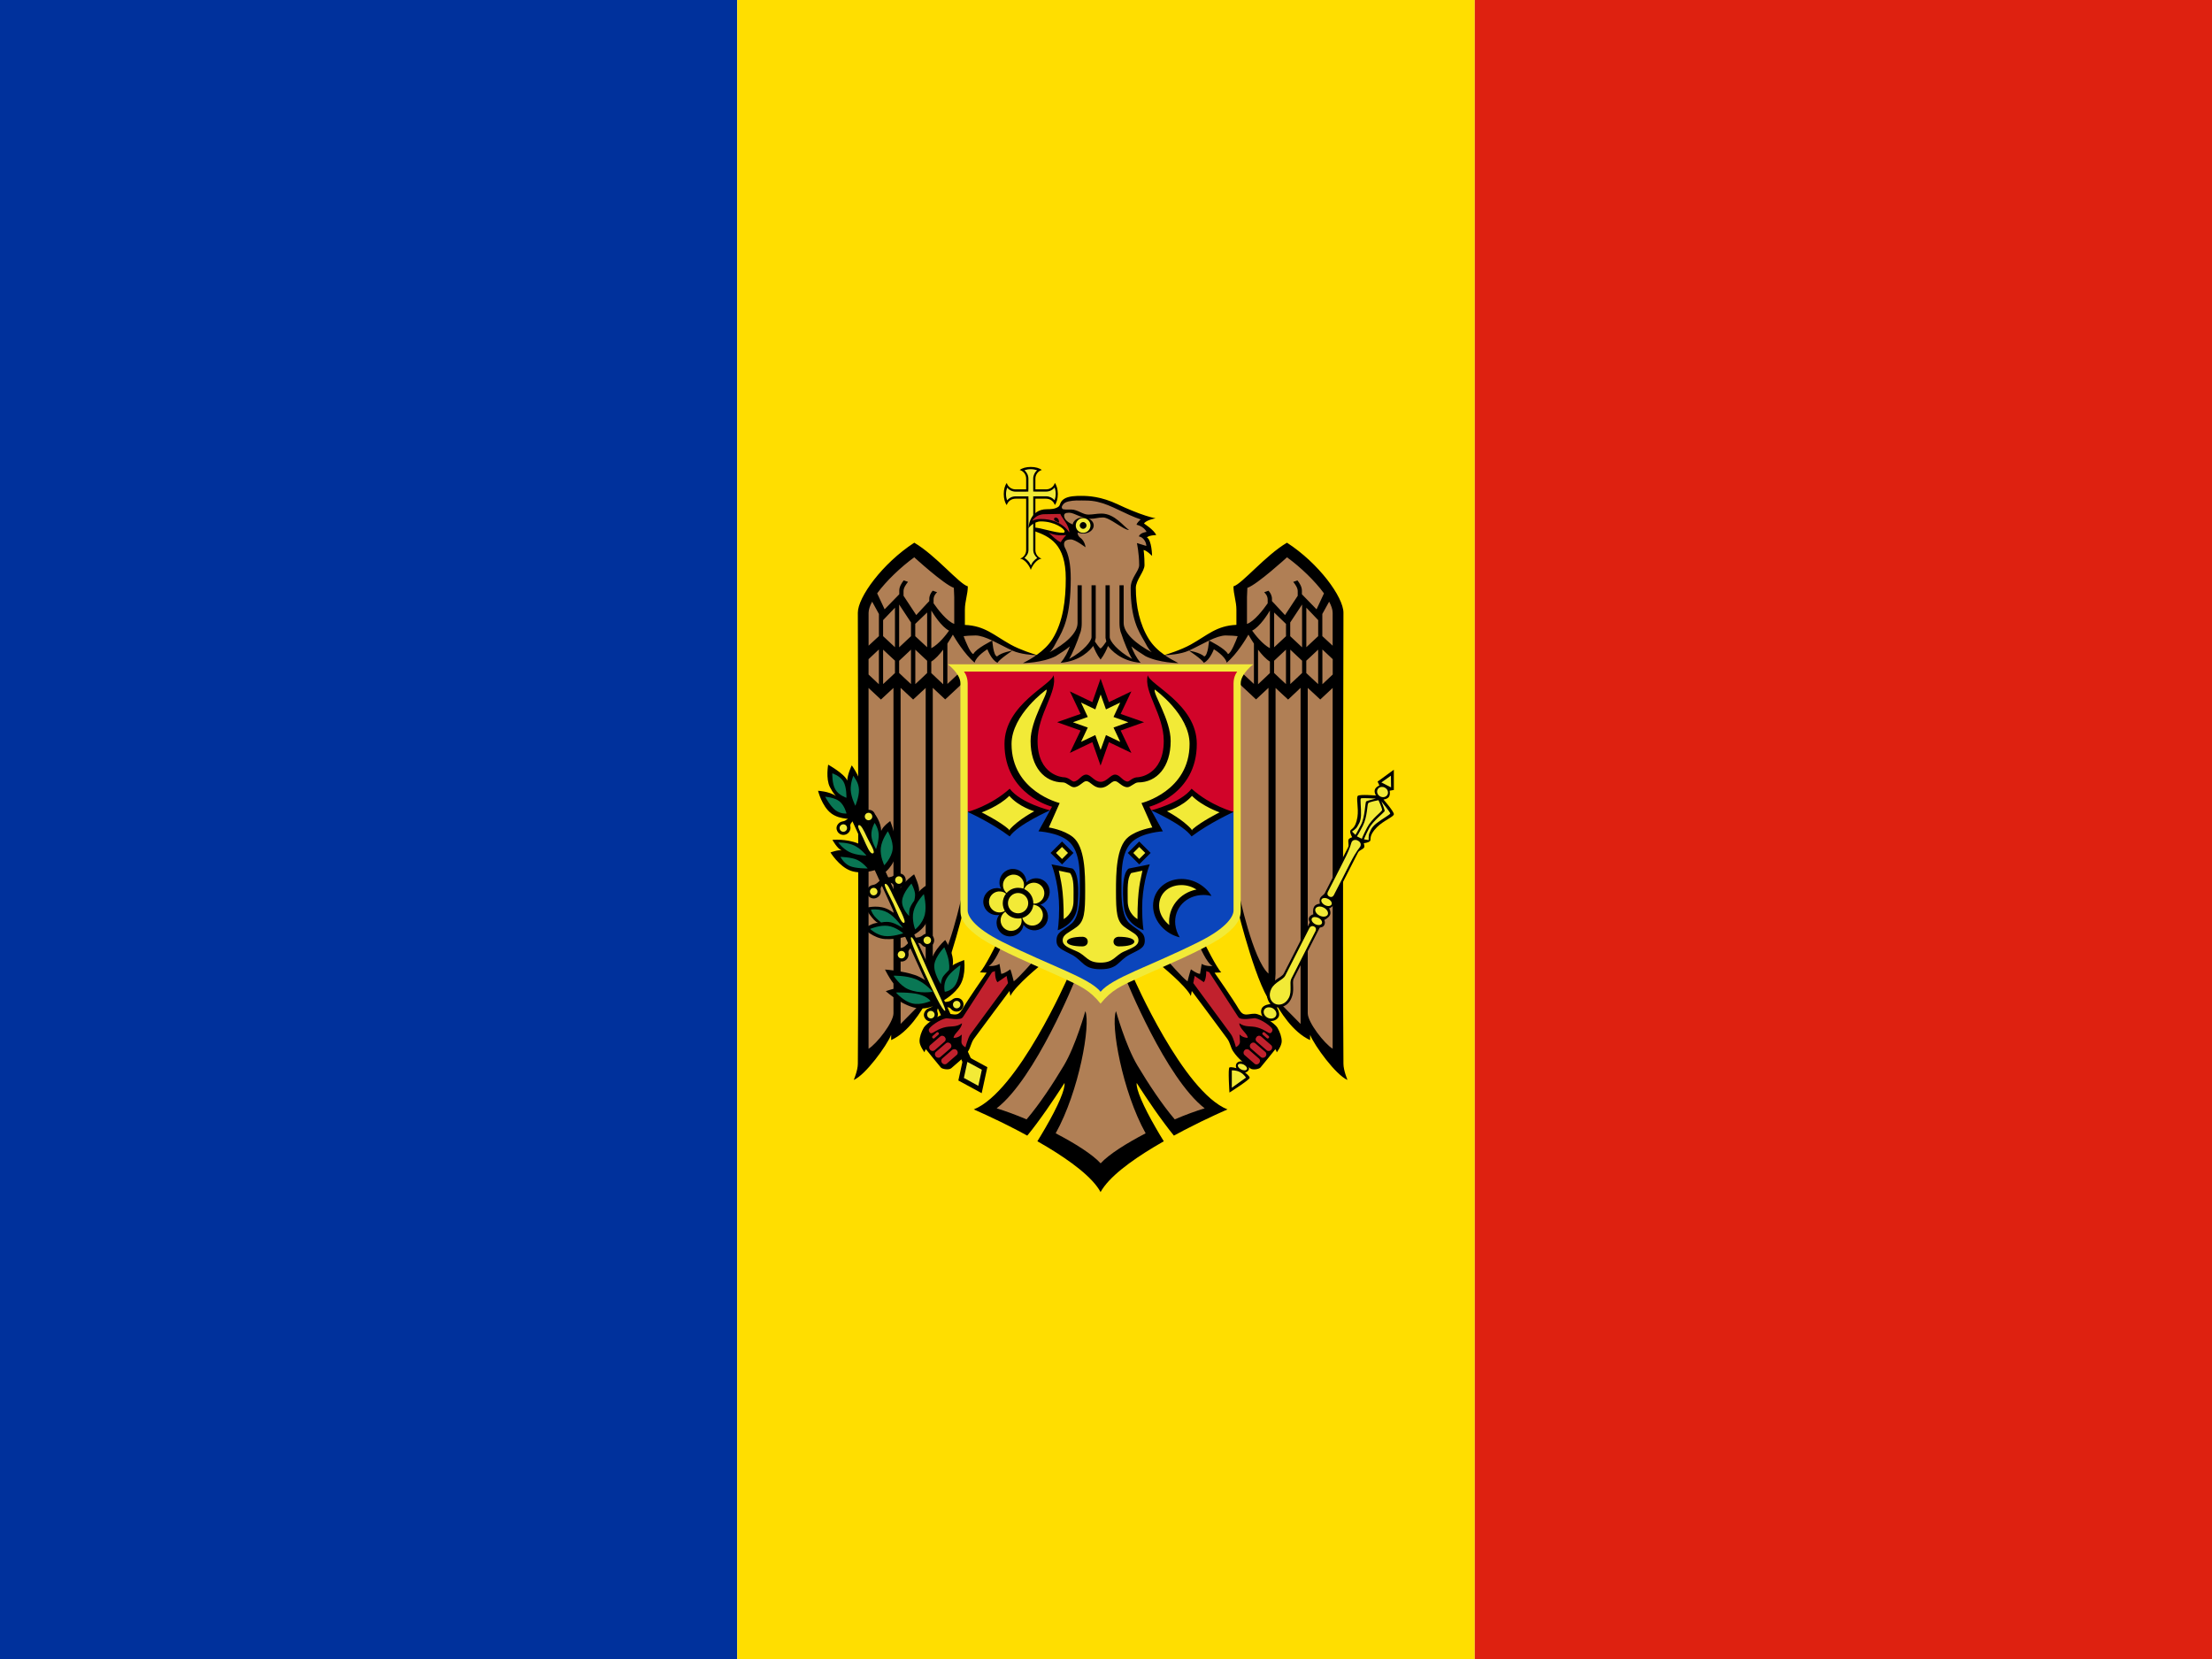 <svg xmlns="http://www.w3.org/2000/svg" xmlns:xlink="http://www.w3.org/1999/xlink" id="flag-icon-css-md" x="0px" y="0px" viewBox="0 0 640 480" style="enable-background:new 0 0 640 480;" xml:space="preserve"> <style type="text/css"> .st0{fill-rule:evenodd;clip-rule:evenodd;fill:#00319C;} .st1{fill-rule:evenodd;clip-rule:evenodd;fill:#FFDE00;} .st2{fill-rule:evenodd;clip-rule:evenodd;fill:#DE2110;} .st3{fill:#F2EA37;} .st4{fill:#B07F55;} .st5{fill:#C1212D;} .st6{fill:#097754;} .st7{fill:#0B45BB;} .st8{fill:#D10429;} </style> <g> <path class="st0" d="M0,0h213.3v480H0V0z"></path> <path class="st1" d="M213.3,0h213.4v480H213.3V0z"></path> <path class="st2" d="M426.7,0H640v480H426.7V0z"></path> </g> <g> <path d="M298.23,135.1c-1.34,0-2.51,0.34-3.2,0.88c1.08,0.3,1.87,1.31,1.87,2.52v3.09h-1.2h-1.88c-1.21,0-2.21-0.78-2.53-1.85 c-0.54,0.69-0.87,1.85-0.87,3.2c0,1.34,0.33,2.52,0.87,3.2c0.31-1.08,1.31-1.85,2.53-1.85h1.88h1.2v1.19v9.63v4.03 c0,1.17-0.74,2.14-1.75,2.48c1.48,0.22,2.74,2.18,3.09,3.26c0.35-1.08,1.62-3.04,3.1-3.26c-1.02-0.34-1.77-1.31-1.77-2.48v-6.95 v-6.71v-1.19h1.19h1.9c1.21,0,2.21,0.78,2.53,1.83c0.53-0.67,0.87-1.83,0.87-3.2c0-1.33-0.33-2.5-0.87-3.2 c-0.31,1.1-1.32,1.87-2.53,1.87h-1.9h-1.19v-3.09c0-1.21,0.78-2.2,1.86-2.52C300.74,135.44,299.58,135.1,298.23,135.1"></path> <path class="st3" d="M298.23,135.75c-0.71,0-1.31,0.13-1.83,0.3c0.69,0.61,1.15,1.47,1.15,2.46v3.09c0,0.04-0.01,0.09-0.02,0.13 v0.5h-0.48c-0.04,0-0.09,0.02-0.09,0.02h-0.32h-0.91h-1.88c-0.99,0-1.85-0.45-2.46-1.15c-0.18,0.54-0.32,1.12-0.32,1.83 c0,0.72,0.13,1.31,0.3,1.83c0.61-0.69,1.48-1.15,2.48-1.15h1.88h0.41h0.79h0.64c0,0.07-0.02,0.13-0.02,0.2v0.32 c0.01,0.04,0.02,0.09,0.02,0.13v1.19v9.63v4.03c0,0.97-0.5,1.73-1.15,2.31c0.47,0.3,0.87,0.67,1.22,1.08 c0.3,0.36,0.43,0.72,0.63,1.1c0.22-0.39,0.33-0.74,0.64-1.1c0.34-0.41,0.74-0.76,1.19-1.06c-0.66-0.58-1.15-1.36-1.15-2.34v-6.95 v-6.71v-0.18v-1.01v-0.63h0.51c0.04,0,0.09-0.02,0.13-0.02h1.19h1.9c0.98,0,1.84,0.45,2.45,1.12c0.18-0.52,0.32-1.12,0.32-1.83 c0-0.69-0.14-1.31-0.3-1.83c-0.61,0.72-1.48,1.17-2.48,1.17h-1.9h-1.19c-0.04,0-0.08-0.02-0.13-0.02h-0.5v-0.5 c-0.01-0.04-0.01-0.09-0.01-0.13v-3.09c0-0.99,0.44-1.83,1.12-2.44C299.54,135.89,298.94,135.75,298.23,135.75"></path> <polygon class="st4" points="300.58,189.73 295.45,188.56 284.73,182.89 277.96,182.51 277.48,169.39 264.49,158.94 251.24,173.23 249.35,177.44 249.97,307.54 258.54,297.18 260.34,297.61 269.2,288.04 276.71,269.06 278.94,261.2 289.07,273.18 285.24,280.25 288.72,280 289.03,282.98 292.24,281.62 293.1,285.7 300.16,278.56 309.97,283.38 291.34,316.56 284.71,321.49 296.67,325.95 308.94,311.67 307.17,321.06 303.52,330.16 318.45,338.78 334.66,329.19 326.69,312.46 329.29,311.27 339.81,326.49 351.26,320.82 336.37,303.42 326.57,282.48 336.91,279.07 343.94,285.83 345,281.42 348.71,283.22 348.24,279.57 351.98,280.39 347.43,273.16 358.99,263.46 366.31,286.3 377.08,298.62 379.36,298.35 387.19,308.01 387.11,173.97 372.66,158.75 358.61,170.21 359.2,182.53 352.9,182.78 343.49,187.59 338.23,189.31 335.76,189.82 332.53,186.29 328.21,177.66 327.93,169.13 330.6,163.57 330.11,158.32 332.49,158.37 330.97,154.8 333.07,153.98 329.91,151.19 331.01,149.91 319.1,144.78 310.02,144.19 307.56,145.26 306.37,147.46 308.78,154.26 306.21,156.85 308.74,161.82 308.84,172.74 306.82,181.94 302.73,188.9 "></polygon> <polygon class="st5" points="286.79,280.47 277.81,294.23 273.45,294.09 268.95,296.21 267.5,301.09 268.16,303.35 273.05,308.64 277.02,306.4 280.19,302.94 280.99,299.9 292.35,285.11 291.82,281.4 289.32,283 288.39,279.96 "></polygon> <polygon class="st5" points="344.29,284.57 356.33,300.83 357.52,304 362.8,308.77 364.39,308.36 370.2,301.63 368.88,297 363.47,293.71 359.37,294.09 350.24,280.47 348.66,279.82 347.99,282.46 345.35,281.66 "></polygon> <path d="M312.81,143.47c-1.49,0-3.68,0.04-4.97,0.9c-1.18,0.78-1.08,1.8-1.49,2.14c-0.97,0.84-2.63,0.82-3.43,0.82 c-5.19,0-5.38,5.54-5.38,5.54s1.32-2.01,3.67-2.01c3.89,0,6.83,2.12,6.83,2.91c0,0.32-0.4,0.39-0.4,0.39 c-2.57,0-6.4-1.47-8.44-1.53v0.8c0.02,0.02,0.04,0.04,0.08,0.07c-0.03,0-0.06,0-0.08-0.02v0.15c4.55,1.6,9.16,3.82,9.16,13.71 c0,6.21-0.75,12.56-3.86,17.56c-1.1,1.75-2.68,3.26-4.56,4.6c-0.84-0.24-4.79-1.47-7.56-3.02c-4.88-2.72-7.42-5.42-13.21-5.67 v-4.43c0-2.36,0.85-4.46,0.85-6.73c-2.45-0.65-9.22-8.94-15.49-12.63c-9.2,5.96-16.33,15.76-16.33,20.26c0,0,0.28,96.79,0,130.5 c0,1.94-1.18,4.68-1.18,4.68c3.36-1.42,9.53-9.86,10.82-13.06v1.53c5.08-2.31,8.79-8.4,10.47-11.55c0.03,0.45,0.11,1.6,0.11,1.6 c4.53-3.97,10.31-27.5,10.31-27.5l-0.3-4.95c0,0-4,19.18-8.55,23.16v-82.68l3.6,3.35l5.47-5.09v-3.89l-4.84,4.51v-11.68 c0.73-1.1,1.21-1.94,1.58-2.59c0.78,1.36,3.32,5.54,6.29,8.12c0.5-1.98,3.7-3.89,3.7-3.89s1.16,3.13,2.92,3.91 c0.62-1.08,4.33-3.52,4.33-3.52s-3.17,0.5-4.45,1.69c-1.1-0.23-1.38-4.6-1.38-4.6s-4.66,2.27-5.49,3.91 c-0.88-0.23-2.27-3.74-2.81-5.18c0.82-0.09,1.96-0.2,3.47-0.2c1.33,0,3.03,0.63,4.82,1.47c1.95,0.93,4,2.09,5.84,2.91 c2.35,1.08,5.88,1.3,6.92,1.33c-1.18,0.82-2.48,1.58-3.9,2.29c0,0,5.59-0.04,9.5-2.01c1.4-0.88,2.87-1.8,4.1-2.85 c-0.54,1.51-1.38,3.26-2.69,4.77c5.76-0.47,8.64-3.78,9.44-4.88c0.39,0.99,1.06,2.57,2.13,3.94c1.07-1.38,1.77-2.95,2.15-3.94 c0.82,1.1,3.68,4.41,9.44,4.88c-1.3-1.51-2.14-3.26-2.68-4.77c1.23,1.06,2.69,1.96,4.09,2.85c3.92,1.96,9.51,2.01,9.51,2.01 c-1.41-0.72-2.73-1.47-3.92-2.29c1-0.04,4.58-0.25,6.95-1.33c1.83-0.82,3.89-1.98,5.84-2.91c1.79-0.84,3.48-1.47,4.82-1.47 c1.51,0,2.67,0.11,3.47,0.2c-0.53,1.44-1.92,4.95-2.81,5.18c-0.82-1.64-5.48-3.91-5.48-3.91s-0.28,4.36-1.38,4.6 c-1.29-1.19-4.45-1.69-4.45-1.69s3.7,2.44,4.33,3.52c1.76-0.78,2.9-3.91,2.9-3.91s3.24,1.9,3.72,3.89c2.98-2.57,5.5-6.75,6.28-8.12 c0.37,0.67,0.88,1.53,1.59,2.59v11.68l-4.84-4.51v3.89l5.45,5.09l3.6-3.35v82.68c-4.54-3.97-8.54-23.16-8.54-23.16l-0.3,4.95 c0,0,5.79,23.53,10.31,27.5c0,0,0.08-1.15,0.11-1.6c1.66,3.15,5.38,9.23,10.46,11.55v-1.53c1.3,3.2,7.47,11.64,10.82,13.06 c0,0-1.17-2.74-1.17-4.68c-0.28-33.72,0-130.5,0-130.5c0-4.51-7.13-14.31-16.34-20.26c-6.26,3.69-13.05,11.98-15.48,12.63 c0,2.27,0.85,4.39,0.85,6.73v4.41c-5.79,0.25-8.33,2.98-13.21,5.7c-2.79,1.55-6.79,2.81-7.58,3.02c-1.88-1.31-3.44-2.85-4.54-4.6 c-2.66-4.28-3.77-9.5-3.77-14.81c0-2.25,2.51-4.77,2.51-6.58c0-2.74-0.26-4.39-0.26-4.39c0.89,0.11,2.45,1.71,2.45,1.71 s-0.06-4.55-1.5-5.36c0,0,0.58-0.61,2.69-0.67c-0.6-1.49-3.52-3.33-3.52-3.33c0.14-0.26,0.41-0.47,0.76-0.67 c0.74-0.41,1.77-0.69,2.57-0.84c-0.85-0.18-1.81-0.43-2.88-0.78c-2.44-0.79-5.29-1.96-7.97-3.24 C318.57,143.62,314.86,143.47,312.81,143.47 M312.91,144.8c0.45,0.02,0.87,0.02,1.25,0.02c4.77,0,8.12,2.18,12.64,4.19 c1.18,0.52,2.26,0.95,3.23,1.28c-0.61,0.54-1.08,1.08-1.21,1.53c0,0,2.02,0.36,2.93,2.07c0,0-1.93,0.22-2.24,1.33 c1.08,0.09,2.15,1.44,2.16,2.74l-2.73-0.84c0,0,0.66,3.06,0.66,6.39c0,1.71-2.46,3.71-2.46,6.58c0,9.05,2.28,12.52,3.9,15.33 c0.64,1.1,1.15,2.36,2.21,3.31c-4.67-2.48-8.14-5.59-8.14-8.48v-10.92h-1.21v10.92c0,2.09,0.52,3.06,0.52,3.06 c0.74,2.34,2.21,5.9,3.14,7.34c-4.3-2.34-6.48-5.22-6.48-6.3v-15.02h-1.22v15.24l0.23,1.04c-0.53,0.78-1.19,1.71-1.66,2.03 c-0.46-0.32-1.12-1.26-1.64-2.03l0.24-1.04v-15.24h-1.22v15.02c0,1.08-2.17,3.97-6.48,6.3c0.91-1.44,2.4-5,3.14-7.34 c0,0,0.51-0.97,0.51-3.06v-10.92h-1.21v10.92c0,2.9-3.46,6.01-8.12,8.48c1.06-0.95,1.56-2.2,2.19-3.31 c1.76-3.06,3.96-6.95,3.96-18.01c0-4.14-0.61-6.98-1.69-8.96c-0.33-0.65-0.76-2.37,1.73-2.37c1.29,0,4.23,2.27,4.23,2.27 s-0.11-1.82-1.61-2.85c-0.25-0.18-0.66-0.72-0.66-1.21c0-0.39,0.65-1.32,1.16-1.53c0.34-0.18-5.08-1.1-5.08-3.56 c0-0.52,0.32-0.86,1.45-0.86c1.48,0,3.88,1.77,6.02,1.77c1.58,0,2.2-0.39,3.81-0.39c1.97,0,6.09,3.76,7.5,3.6 c-1.58-0.99-4.12-4.73-7.97-4.73c-1.33,0-2.56,0.3-3.8,0.3c-1.6,0-3.17-1.47-4.9-1.47c-1.16,0-2.45,0.07-2.63-0.24 c-0.34-0.52-0.04-0.84,0.26-1.26c0.58-0.82,2.24-1.06,3.86-1.12C311.97,144.83,312.47,144.8,312.91,144.8 M264.53,161.23v0.02 c0,0,8.56,7.83,11.45,8.83l0.11,2.66v7.77c-2.09-0.72-4.72-4.14-5.98-5.96v-1.08c0-0.99,0.58-1.73,1.02-2.12l-1.27-0.45 c-0.47,0.54-0.99,1.36-0.99,2.39v0.63l-0.41,0.43l-0.22,0.22l-3.14,3.39l-3.68-5.59v-1.36c0-0.93,0.71-1.94,1.3-2.66l-1.25-0.43 c-0.63,0.8-1.28,1.87-1.28,2.91v1.1c-0.87,0.9-4.24,4.36-4.24,4.36s-1.7-3.63-2.16-4.62C256.4,168.1,260.59,164.11,264.53,161.23 M372.35,161.23c3.94,2.85,8.13,6.89,10.72,10.45c-0.46,0.99-2.15,4.62-2.15,4.62s-3.38-3.45-4.24-4.36v-1.1 c0-1.04-0.66-2.12-1.28-2.91l-1.23,0.43c0.6,0.72,1.3,1.73,1.3,2.66v1.36l-3.68,5.59l-3.14-3.39l-0.22-0.22l-0.41-0.43v-0.63 c0-1.04-0.52-1.85-1-2.39l-1.26,0.45c0.44,0.39,1.02,1.12,1.02,2.12v1.08c-1.28,1.82-3.9,5.25-5.99,5.96v-7.77l0.11-2.66 c2.88-0.99,11.45-8.83,11.45-8.83L372.35,161.23L372.35,161.23z M252.34,174.08l1.96,3.56v6.41l-2.99,2.77v-9.52 C251.31,176.38,251.69,175.28,252.34,174.08 M384.56,174.08c0.65,1.21,1.02,2.31,1.02,3.22v9.52l-2.99-2.77v-6.41L384.56,174.08z M260.15,174.9l3.43,5.2v3.97l-3.43,3.22V174.9z M376.73,174.9v12.39l-3.43-3.22v-3.97L376.73,174.9z M258.94,175.82v11.44 l-3.43-3.2v-4.64L258.94,175.82z M377.96,175.82l3.43,3.6v4.64l-3.43,3.2V175.82z M269.46,176.65c0.52,0.86,2.89,4.71,5.14,5.81 c-0.8,1.12-2.88,3.87-5.14,5.09V176.65z M367.42,176.65v10.9c-2.25-1.23-4.33-3.97-5.14-5.09 C364.55,181.35,366.92,177.51,367.42,176.65 M268.25,177.21v10.06l-3.44-3.2v-3.56L268.25,177.21z M368.65,177.21l3.43,3.31v3.56 l-3.43,3.2V177.21z M254.29,187.91v10.06l-2.99-2.81v-4.44L254.29,187.91z M382.61,187.91l2.99,2.81v4.44l-2.99,2.81V187.91z M255.51,187.96l1.96,1.83l1.47,1.36v3.58l-1.47,1.38l-1.96,1.81V187.96z M263.58,187.96v9.97l-1.95-1.81l-1.48-1.4v-3.54 l1.48-1.38L263.58,187.96z M264.82,187.96l3.43,3.22v3.54l-1.49,1.42l-1.93,1.8v-9.97H264.82z M272.89,187.96v10.02l-1.96-1.84 l-1.48-1.4v-3.33C270.64,190.68,271.83,189.35,272.89,187.96 M363.99,187.96c1.06,1.4,2.26,2.72,3.43,3.45v3.33l-1.47,1.4 l-1.96,1.84V187.96L363.99,187.96z M372.07,187.96v9.97l-1.94-1.8l-1.49-1.42v-3.54L372.07,187.96z M373.32,187.96l1.95,1.83 l1.47,1.38v3.54l-1.47,1.4l-1.95,1.81V187.96z M381.38,187.96v9.97l-1.96-1.81l-1.47-1.38v-3.58l1.47-1.36L381.38,187.96z M260.57,199.01l3.63,3.39l3.63-3.36v82.69c0,0,0.25,4.08,0.43,6.75c-1.61,1.64-7.68,7.77-7.68,7.77L260.57,199.01L260.57,199.01z M376.3,199.01v97.25c0,0-6.05-6.13-7.67-7.77c0.18-2.68,0.43-6.75,0.43-6.75v-82.69l3.63,3.36L376.3,199.01z M258.51,199.03v94.14 c0,2.66-4.86,8.85-7.21,10.27V199.05l3.58,3.35L258.51,199.03z M378.38,199.03l3.61,3.36l3.59-3.35v104.39 c-2.35-1.42-7.21-7.61-7.21-10.27V199.03z M288.36,272.98c0,0-3.47,7.05-4.84,8.33c0,0,0.9,0.11,1.94,0.11 c-0.63,0.9-5.48,7.88-6.99,10.49c-1.42,2.46-2.42,1.38-4.61,1.38c-1.81,0-5.91,2.87-6.58,4.03c-0.71,1.23-1.23,2.72-1.23,3.94 c0,1.33,1.43,3.2,1.43,3.2c0.15-0.65,0.43-0.88,0.43-0.88s3.76,4.68,4.31,5.29c0.43,0.47,2.35,0.8,3.03,0.18 c1.69-1.53,3.33-2.61,4.83-4.84c0.78-1.15,0.84-2.46,1.73-3.69c2.99-4.1,8.91-11.98,10.27-13.8c0.09,0.52,0.18,0.93,0.25,1.44 c1.54-3.11,8.93-9.05,8.93-9.05l-2.04-1.33c0,0-4.46,5.18-5.91,6.15c0,0-0.63-2.57-0.99-3.49c0,0-1.71,1.3-2.64,1.32 c0,0-0.28-1.75-0.5-2.89c-1.17,0.78-3.13,0.63-3.13,0.63c1.71-0.82,3.75-5.81,3.75-5.81L288.36,272.98L288.36,272.98z M348.52,272.98l-1.45,0.72c0,0,2.04,4.99,3.76,5.81c0,0-1.96,0.15-3.14-0.63c-0.21,1.15-0.48,2.89-0.48,2.89 c-0.94-0.02-2.64-1.32-2.64-1.32c-0.35,0.93-0.98,3.49-0.98,3.49c-1.44-0.97-5.91-6.15-5.91-6.15l-2.05,1.33 c0,0,7.39,5.94,8.93,9.05c0.09-0.52,0.18-0.93,0.26-1.44c1.34,1.82,7.28,9.7,10.26,13.8c0.89,1.23,0.95,2.55,1.73,3.69 c1.51,2.23,3.14,3.31,4.84,4.84c0.67,0.63,2.59,0.3,3.03-0.18c0.55-0.61,4.3-5.29,4.3-5.29s0.28,0.24,0.43,0.88 c0,0,1.43-1.85,1.43-3.2c0-1.23-0.53-2.72-1.25-3.94c-0.67-1.17-4.77-4.03-6.58-4.03c-2.17,0-3.17,1.08-4.61-1.38 c-1.52-2.61-6.35-9.59-6.99-10.49c1.02,0,1.93-0.11,1.93-0.11C352.01,280.04,348.52,272.98,348.52,272.98 M287.87,280.95 c0,0-0.03,2.39,0.73,3.24l2.64-1.81c0,0,0.18,0.86,0.41,2.07c-1.14,1.55-7.63,10.4-10.84,14.74c-0.79,1.08-1.47,3.82-1.47,3.82 s-1.17-0.56-1.17-1.55c0-0.99,0.12-2.16,0.12-2.16s-0.87,0.99-2.38,0.99c0-1.21,2.34-2.5,2.42-4.23c-1.79,1.31-3.34,0.65-5.39,1.28 c-2.25,0.69-2.87,1.64-3.56,1.6c-0.41-0.02-0.77-0.72-0.62-1.15c0.28-0.76,3.05-2.81,4.99-3.17c0.46-0.09,4.12,0.8,4.85-0.34 c3.04-4.68,7.97-12.29,8.44-13.01C287.35,281.17,287.64,281.1,287.87,280.95 M349.01,280.95c0.23,0.15,0.52,0.22,0.83,0.3 c0.48,0.74,5.41,8.33,8.44,13.01c0.75,1.15,4.4,0.26,4.86,0.34c1.94,0.36,4.73,2.41,4.99,3.17c0.15,0.43-0.22,1.12-0.62,1.15 c-0.68,0.04-1.31-0.9-3.55-1.6c-2.07-0.63-3.61,0.04-5.4-1.28c0.1,1.73,2.44,3.02,2.44,4.23c-1.52,0-2.38-0.99-2.38-0.99 s0.13,1.17,0.13,2.16s-1.17,1.55-1.17,1.55s-0.67-2.74-1.48-3.82c-3.22-4.34-9.72-13.19-10.85-14.74c0.23-1.21,0.41-2.07,0.41-2.07 l2.64,1.81C349.04,283.34,349.01,280.95,349.01,280.95 M309,282.7c0,0-14.45,33.18-27.26,38.29c0,0,5.58,2.38,12.42,5.94 c1,0.52,2.03,1.08,3.06,1.64c0.86-1.04,1.77-2.2,2.67-3.42c4.09-5.47,8.1-11.81,8.1-11.81c0.29,1.64-1.87,6.73-5.54,13.01 c-0.72,1.23-1.47,2.52-2.3,3.85c0.93,0.52,1.84,1.06,2.78,1.62c6.78,4.08,13.15,8.76,15.5,13.08c2.37-4.32,8.73-9,15.52-13.08 c0.93-0.56,1.84-1.1,2.77-1.62c-0.83-1.31-1.59-2.61-2.3-3.85c-3.65-6.28-5.82-11.37-5.53-13.01c0,0,4,6.35,8.1,11.81 c0.89,1.21,1.8,2.37,2.66,3.42c1.04-0.56,2.07-1.12,3.07-1.64c6.85-3.56,12.43-5.94,12.43-5.94 c-12.83-5.11-27.26-38.29-27.26-38.29l-2.13,0.63c0,0,11.52,28.66,22.79,37.34c-2.57,0.78-5.56,1.87-8.66,3.2 c-3.76-4.41-7.65-10.34-10.8-15.6c-3.42-5.72-6.2-15.71-6.2-15.71c-1.59,3.85,1.79,23.14,8.58,35.34 c-5.63,2.93-10.62,6.08-13.02,8.69c-2.39-2.61-7.39-5.76-13.01-8.69c6.8-12.2,10.17-31.49,8.58-35.34c0,0-2.79,9.99-6.2,15.71 c-3.15,5.27-7.05,11.21-10.8,15.6c-3.1-1.32-6.09-2.41-8.66-3.2c11.26-8.67,22.79-37.34,22.79-37.34L309,282.7z M271.27,298.62 c0.1,0.02,0.21,0.07,0.29,0.18c0.14,0.15,0.13,0.41-0.02,0.54l-1.19,1.04c-0.17,0.15-0.41,0.11-0.56-0.07 c-0.14-0.15-0.13-0.41,0.02-0.54l1.19-1.06C271.07,298.65,271.17,298.62,271.27,298.62 M365.61,298.62c0.1,0,0.2,0.02,0.28,0.09 l1.19,1.06c0.15,0.13,0.18,0.39,0.01,0.54c-0.14,0.18-0.4,0.22-0.55,0.07l-1.19-1.04c-0.15-0.13-0.17-0.39-0.02-0.54 C365.42,298.69,365.52,298.65,365.61,298.62 M272.53,299.68c0.29-0.02,0.61,0.11,0.83,0.36c0.36,0.41,0.34,0.99-0.03,1.31 l-2.9,2.52c-0.39,0.32-0.99,0.28-1.34-0.15c-0.36-0.41-0.33-1.01,0.04-1.33l2.9-2.5C272.16,299.77,272.35,299.68,272.53,299.68 M364.13,299.68c0.08-0.02,0.17,0,0.24,0c0.18,0,0.36,0.09,0.52,0.22l2.9,2.5c0.37,0.32,0.4,0.93,0.03,1.33 c-0.35,0.43-0.97,0.47-1.34,0.15l-2.9-2.52c-0.37-0.32-0.4-0.9-0.03-1.31C363.69,299.84,363.91,299.73,364.13,299.68 M274.16,301.65c0.3-0.02,0.64,0.11,0.86,0.34c0.36,0.41,0.33,0.99-0.04,1.33l-2.92,2.52c-0.37,0.32-0.96,0.25-1.31-0.15 c-0.36-0.41-0.34-1.01,0.03-1.33l2.9-2.5C273.82,301.73,273.99,301.65,274.16,301.65 M362.47,301.65c0.09-0.02,0.17-0.02,0.24,0 c0.18,0,0.35,0.09,0.5,0.22l2.9,2.5c0.36,0.32,0.4,0.93,0.03,1.33c-0.35,0.41-0.95,0.47-1.32,0.15l-2.92-2.52 c-0.37-0.34-0.4-0.93-0.03-1.33C362.03,301.8,362.25,301.68,362.47,301.65 M276.03,303.57c0.3-0.04,0.61,0.07,0.83,0.32 c0.35,0.41,0.33,1.01-0.04,1.33l-2.9,2.52c-0.37,0.32-0.97,0.26-1.32-0.15c-0.36-0.41-0.35-0.99,0.02-1.32l2.92-2.55 C275.67,303.64,275.85,303.57,276.03,303.57 M360.62,303.57c0.08-0.02,0.17-0.02,0.24,0c0.18,0,0.34,0.07,0.5,0.18l2.92,2.55 c0.37,0.32,0.37,0.9,0.01,1.32c-0.35,0.41-0.94,0.47-1.31,0.15l-2.9-2.52c-0.37-0.32-0.4-0.93-0.03-1.33 C360.2,303.7,360.4,303.59,360.62,303.57"></path> <polygon points="278.93,305.1 285.67,308.77 284.03,316.29 277.28,312.62 "></polygon> <path d="M247.53,233.13l-2.44,1.1l27.45,60.12h2.91L247.53,233.13z M279.91,304.02l-1.98,2.05l1.25,2.74l2.4-1.12L279.91,304.02z"></path> <polygon class="st3" points="279.89,307.24 284.08,309.51 283.06,314.17 278.88,311.88 "></polygon> <path d="M256.06,280.52c0,0,2.31,4.79,4.08,5.44c-0.9-0.25-3.86,0.82-3.86,0.82s5.2,4.66,9.62,4.97c3.74,0.26,5.55-1.6,5.55-1.6 l-0.75-3.97c0,0-2.29-2.77-5.95-4.06C261.04,280.84,256.06,280.52,256.06,280.52"></path> <path d="M273.48,271.97c0,0-3.18,2.74-4.06,5.9c-0.88,3.17,0.56,6.78,0.56,6.78l2.68,5.01c0,0,3.71-1.98,5.3-4.95 c1.58-2.95,1-6.95,1-6.95s-2.94,1.1-3.32,1.58C276.28,276.04,273.48,271.97,273.48,271.97"></path> <path d="M263.23,270.69c0,0-3.64,1.23-7.16,1.01c-3.36-0.22-6.15-3.02-6.15-3.02s2.79-1.87,4.17-1.64c-1.52-0.56-3.7-4.34-3.7-4.34 s3.12-0.93,5.87,0.11c2.75,1.04,5.17,4.06,5.17,4.06L263.23,270.69z"></path> <path d="M264.48,252.97c0,0,1.81,3.74,1.39,5.05c0.56-0.86,2.7-2.23,2.7-2.23s1.29,6.08,0.06,9.84s-4.99,5.2-4.99,5.2l-4.14-8.06 c0,0-0.61-2.98,0.68-5.36C261.46,255.09,264.48,252.97,264.48,252.97L264.48,252.97z"></path> <path d="M240.85,243c0,0,3.93-0.41,7.52,1.08c3.01,1.26,3.92,3.52,3.92,3.52l1.49,3.94c0,0-4.28,1.62-7.65,0.39 c-3.37-1.23-5.85-5.29-5.85-5.29s2.35-0.88,3.25-0.56C242.21,245.52,240.85,243,240.85,243"></path> <path d="M253.19,235.64c0,0,1.72,2.23,1.77,4.77c0.46-1.36,2.61-2.85,2.61-2.85s2.21,5.36,1.73,9.16c-0.48,3.8-3.66,6.05-3.66,6.05 l-3.97-7.54c0,0-1.3-3.09-0.91-5.49C251.13,237.34,253.19,235.64,253.19,235.64"></path> <path d="M239.61,221.24c0,0-0.72,4.1,0.5,6.48c1.08,2.09,1.76,2.57,1.76,2.57c-2.06-1.36-5.18-1.49-5.18-1.49s1.1,4.46,3.76,6.5 c2.66,2.05,6.73,1.58,6.73,1.58s2.69-3.58,2.51-7.45c-0.2-3.87-3.25-7.99-3.25-7.99s-1.22,2.5-1.31,4.39 C244.35,223.88,239.61,221.24,239.61,221.24z"></path> <path class="st6" d="M240.81,223.75c0,0-0.11,3,0.89,4.68c0.99,1.71,3.2,2.39,3.2,2.39s0.11-3-0.88-4.71 C243.02,224.42,240.81,223.75,240.81,223.75"></path> <path class="st6" d="M238.74,230.52c0,0,2.6,0.15,4.11,1.3c1.51,1.17,2.08,3.56,2.08,3.56s-1.73,0.18-3.23-0.97 C240.2,233.25,238.74,230.52,238.74,230.52"></path> <path class="st6" d="M246.91,224.46c0,0-0.87,2.01-0.77,4.14c0.11,2.14,1.34,4.53,1.34,4.53s1.12-2.57,1.04-4.71 C248.42,226.29,247.21,225.08,246.91,224.46"></path> <path class="st6" d="M242.53,243.76c0,0,1.28,1.8,3.25,2.77c1.96,0.97,4.9,1.01,4.9,1.01s-1.47-1.9-3.44-2.87 C245.27,243.69,242.53,243.76,242.53,243.76"></path> <path class="st6" d="M243.16,247.92c0,0,0.94,1.83,2.66,2.63c1.72,0.78,5.23,0.72,5.23,0.72s-1.36-1.71-3.07-2.5 C246.27,247.99,243.16,247.92,243.16,247.92"></path> <path class="st6" d="M253.06,238.1c0,0-1.05,1.71-0.94,3.6c0.1,1.9,1.34,3.97,1.34,3.97s0.87-2.38,0.77-4.28 C254.13,239.53,253.06,238.1,253.06,238.1"></path> <path class="st6" d="M256.88,240.52c0,0-1.77,2.39-2.04,4.84c-0.25,2.46,1.01,4.98,1.01,4.98s2.15-2.16,2.41-4.62 C258.52,243.28,256.88,240.52,256.88,240.52"></path> <path class="st6" d="M251.98,263.18c0,0,0.22,0.86,0.96,1.82c0.75,0.93,2.02,1.92,2.02,1.92s1.23-0.39,2.75-0.07 c1.53,0.32,3.56,1.69,3.56,1.69s-2.18-3.26-4.45-4.51C254.53,262.76,251.98,263.18,251.98,263.18"></path> <path class="st6" d="M251.75,268.77c0,0,2.83-1.21,5.16-0.88c2.34,0.3,4.43,2.14,4.43,2.14s-3.15,1.1-5.48,0.78 C253.54,270.5,251.75,268.77,251.75,268.77"></path> <path class="st6" d="M263.71,255.63c0,0-2.5,2.66-2.7,4.95c-0.22,2.31,2.03,4.45,2.03,4.45s-0.11-1.47,0.28-2.44 c0.39-0.97,1.2-2.01,1.2-2.01s0.35-1.19,0.21-2.14C264.53,257.09,263.71,255.63,263.71,255.63"></path> <path class="st6" d="M267.3,258.69c0,0-2.36,2.39-2.98,4.95c-0.63,2.55,0.48,5.27,0.48,5.27s2.15-1.69,2.77-4.23 C268.19,262.1,267.3,258.69,267.3,258.69"></path> <path class="st6" d="M273.21,274.08c0,0,1.06,2.25,1.32,4.1c0.28,1.85,0.03,2.5,0.03,2.5s-1.11,1.08-1.6,1.73 c-0.64,0.82-0.74,2.34-0.74,2.34s-2.21-3.31-1.88-5.72C270.69,276.63,273.21,274.08,273.21,274.08"></path> <path class="st6" d="M277.87,279.24c0,0-2.83,1.87-3.96,3.8c-1.12,1.92-0.54,3.91-0.54,3.91s2.03-0.2,3.14-2.12 C277.64,282.91,277.87,279.24,277.87,279.24"></path> <path class="st6" d="M259.22,287.16c0,0,4.09-0.11,6.59,0.52c2.5,0.61,3.42,1.94,3.42,1.94s-2.81,1.32-5.31,0.69 C261.42,289.71,259.22,287.16,259.22,287.16"></path> <path class="st6" d="M258.53,282.3c0,0,1.84,2.88,4.23,3.91c3.28,1.42,7.09,0.74,7.09,0.74s-2.06-2.52-4.9-3.65 C262.1,282.18,258.53,282.3,258.53,282.3"></path> <path d="M271.66,289.97l0.11,1.47c2.45,0.02,2.81-0.22,3.44,0.54c0.42,0.52,1.41,0.97,2.4,0.52c1-0.45,1.44-1.66,0.99-2.66 c-0.45-0.99-1.38-1.23-2.28-1.04c-0.55,0.11-0.9,0.54-1.38,0.78C274.07,290.04,271.66,289.97,271.66,289.97"></path> <path class="st3" d="M277.78,290.2l0.01,0.02c0.24,0.54,0.01,1.19-0.54,1.42c-0.54,0.26-1.19,0.02-1.43-0.52c0-0.02,0-0.02,0-0.02 c-0.25-0.54-0.01-1.19,0.53-1.42C276.89,289.43,277.54,289.66,277.78,290.2L277.78,290.2z"></path> <path d="M271.44,288.83l1.19,0.88c-1.28,2.09-1.67,2.27-1.36,3.22c0.22,0.63,0.07,1.69-0.85,2.29c-0.91,0.63-2.17,0.36-2.78-0.56 c-0.61-0.9-0.3-1.82,0.33-2.46c0.39-0.43,0.94-0.5,1.39-0.75C270.24,290.92,271.44,288.83,271.44,288.83"></path> <path class="st3" d="M268.42,294.16c0,0,0,0,0,0.02c0.33,0.5,1,0.63,1.51,0.3c0.5-0.34,0.63-1.01,0.3-1.51l0,0h-0.01 c-0.33-0.5-1-0.65-1.5-0.32C268.24,292.99,268.1,293.66,268.42,294.16L268.42,294.16z"></path> <path d="M263.17,271.36l0.11,1.47c2.45,0.02,2.81-0.24,3.43,0.54c0.42,0.52,1.41,0.97,2.41,0.52c1-0.45,1.44-1.66,0.99-2.66 c-0.45-1.01-1.38-1.23-2.28-1.06c-0.55,0.11-0.91,0.56-1.38,0.79C265.57,271.43,263.17,271.36,263.17,271.36"></path> <path class="st3" d="M269.28,271.6L269.28,271.6c0.25,0.56,0.01,1.21-0.54,1.44c-0.54,0.26-1.19,0-1.43-0.54l0,0l0,0 c-0.25-0.54-0.01-1.19,0.54-1.42C268.39,270.82,269.04,271.06,269.28,271.6L269.28,271.6z"></path> <path d="M263.66,271.88l1.04,1.04c-1.6,1.85-2.02,1.98-1.83,2.95c0.1,0.65-0.2,1.71-1.2,2.16c-1,0.45-2.2,0-2.66-0.99 c-0.46-0.99-0.01-1.83,0.71-2.39c0.44-0.34,1.01-0.34,1.5-0.52C262.14,273.74,263.66,271.88,263.66,271.88"></path> <path class="st3" d="M259.85,276.67L259.85,276.67c0.24,0.54,0.88,0.78,1.43,0.54c0.54-0.26,0.78-0.9,0.54-1.44l0,0h-0.01 c-0.24-0.54-0.88-0.78-1.43-0.54c-0.54,0.25-0.78,0.9-0.54,1.42C259.85,276.67,259.85,276.67,259.85,276.67L259.85,276.67z"></path> <path d="M254.94,253.93l0.11,1.49c2.45,0.02,2.81-0.22,3.44,0.54c0.42,0.52,1.41,0.97,2.41,0.52c1-0.47,1.44-1.66,0.98-2.66 c-0.45-1.01-1.38-1.21-2.28-1.06c-0.55,0.13-0.9,0.56-1.38,0.79C257.34,254.01,254.94,253.93,254.94,253.93"></path> <path class="st3" d="M261.05,254.2L261.05,254.2c0.25,0.54,0.02,1.17-0.53,1.42c-0.54,0.26-1.18,0-1.43-0.54l0,0l0,0 c-0.24-0.54-0.01-1.19,0.54-1.44c0.55-0.24,1.19,0,1.43,0.54v0.02H261.05z"></path> <path d="M255.61,253.62l1.04,1.06c-1.59,1.85-2.01,1.96-1.83,2.95c0.12,0.65-0.2,1.69-1.19,2.14c-1,0.47-2.2,0.02-2.66-0.99 c-0.46-0.99-0.01-1.83,0.71-2.39c0.44-0.34,1.01-0.32,1.5-0.52C254.09,255.49,255.61,253.62,255.61,253.62"></path> <path class="st3" d="M251.8,258.41L251.8,258.41c0.25,0.56,0.89,0.8,1.44,0.54c0.54-0.24,0.78-0.88,0.54-1.42h-0.01 c-0.24-0.56-0.88-0.79-1.43-0.56C251.78,257.22,251.54,257.87,251.8,258.41L251.8,258.41L251.8,258.41z"></path> <path d="M246.15,235.55l0.12,1.47c2.45,0.02,2.81-0.24,3.44,0.54c0.42,0.52,1.41,0.97,2.41,0.52c0.99-0.47,1.44-1.66,0.98-2.66 c-0.46-1.01-1.38-1.23-2.28-1.06c-0.55,0.11-0.9,0.56-1.38,0.8C248.57,235.61,246.15,235.55,246.15,235.55"></path> <path class="st3" d="M252.28,235.79v0.02c0.25,0.54,0.01,1.19-0.54,1.42c-0.54,0.25-1.18,0-1.43-0.54l0,0l0,0 c-0.25-0.54-0.01-1.19,0.53-1.42C251.39,235.01,252.03,235.25,252.28,235.79L252.28,235.79z"></path> <path d="M246.84,235.23l1.04,1.06c-1.58,1.85-2.01,1.96-1.83,2.95c0.11,0.65-0.2,1.69-1.19,2.14c-1,0.47-2.2,0.02-2.64-0.97 c-0.46-1.01-0.02-1.85,0.71-2.41c0.44-0.34,1.01-0.32,1.5-0.52C245.33,237.11,246.84,235.23,246.84,235.23"></path> <path class="st3" d="M243.02,240.02L243.02,240.02c0.24,0.54,0.89,0.8,1.43,0.54c0.55-0.24,0.78-0.88,0.53-1.44l0,0l0,0 c-0.24-0.54-0.88-0.78-1.43-0.52C243.01,238.83,242.77,239.48,243.02,240.02L243.02,240.02"></path> <path class="st3" d="M261.6,266.99c-0.87,0.36-2.17-3.44-3.13-5.52c-0.98-2.16-2.98-5.47-2.4-5.72c0.62-0.28,1.43,1.44,2.44,3.65 C259.52,261.59,262.43,266.66,261.6,266.99"></path> <path class="st3" d="M252.61,246.89c-0.88,0.36-1.84-2.14-2.79-4.23c-0.98-2.14-1.93-3.65-1.37-3.91c0.62-0.28,1.53,1.6,2.34,3.35 C251.56,243.8,253.43,246.55,252.61,246.89"></path> <path class="st3" d="M273.44,292.47c-0.69,0.18-3.69-6.1-6.13-11.44c-2.42-5.31-4.23-9.61-3.67-9.86 c0.62-0.28,2.59,4.73,5.01,10.06C271.08,286.53,273.96,292.32,273.44,292.47"></path> <polygon class="st7" points="278.74,232.23 278.87,264.61 281.25,268.45 296.31,276.78 315.62,285.63 318.13,288.27 334.78,279.15 354.34,269.9 358.04,264.22 358.04,232.36 "></polygon> <path class="st8" d="M277.81,193.24l1,2.93l-0.23,37.17l1.39,1.55l11.45,1.36l12.37-1.82c0,0,7.2,1.1,12.14,1.88 c0,0.02,0.14,0.74,0.14,0.74s1.81-0.28,2.38-0.34c0.55,0.07,2.34,0.34,2.34,0.34s0.14-0.72,0.15-0.74 c4.96-0.78,12.15-1.88,12.15-1.88l12.37,1.82l11.45-1.36l1.39-1.55l-0.24-37.17l1.01-2.93l-13.71,0.11c0,0-15.66,0.15-26.91,0.28 c-11.26-0.13-26.94-0.28-26.94-0.28L277.81,193.24L277.81,193.24z"></path> <polygon class="st3" points="281.78,234.69 287.95,232.28 292.26,228.9 295.24,232.08 301.23,234.51 296.37,237.3 292.06,241.06 288.32,238.25 "></polygon> <polygon class="st3" points="344.59,229.08 341.79,232.08 335.81,234.51 341.42,238.06 344.96,241.26 348.9,238.06 355.25,234.89 348.71,232.28 "></polygon> <polygon class="st3" points="318.43,198.42 316.56,204.04 311.13,201.43 313.57,206.84 308.32,208.89 313.57,210.78 311.32,216.19 316.37,213.58 318.43,219.2 320.48,213.58 325.53,215.82 323.28,210.78 328.51,208.89 323.48,206.68 325.71,201.23 320.48,203.85 "></polygon> <polygon class="st3" points="332.81,197.5 334.5,203.48 337.12,211.14 337.49,218.44 334.5,223.66 329.07,225.91 326.09,226.85 322.54,224.98 318.61,227.39 314.32,224.78 310.76,227.22 308.52,225.73 304.59,225.17 300.1,220.48 299.17,212.07 304.59,197.13 297.86,202.55 292.06,210.38 292.06,220.68 296.18,227.59 303.65,232.46 305.71,233 302.15,239.55 308.32,241.42 311.51,244.6 313.18,250.96 312.82,264.61 310.95,267.78 306.84,270.59 306.65,273.2 311.13,276 315.06,279.17 320.85,279.37 325.9,275.84 330.2,273.39 329.07,269.66 324.59,266.09 323.65,255.26 324.96,244.43 331.51,240.3 334.87,239.18 331.32,232.46 336.74,230.59 342.72,225.34 345.53,214.88 343.85,208.53 339.73,203.28 "></polygon> <polygon class="st3" points="307.21,244.32 309.82,246.93 307.4,249.37 304.88,246.84 "></polygon> <polygon class="st3" points="329.74,244.03 327.12,246.75 329.45,249.28 332.26,246.84 "></polygon> <polygon class="st3" points="331.6,250.96 326.93,252.07 325.71,254.79 325.63,262.28 327.59,266.47 330.2,267.58 329.82,257.79 "></polygon> <polygon class="st3" points="305.34,251.05 307.01,259.36 307.01,267.42 309.36,265.73 310.95,262.08 311.23,255.74 310.02,251.89 "></polygon> <polygon class="st3" points="348.24,257.68 342.82,255.06 337.58,256.19 334.87,259.36 334.6,264.5 338.43,269.01 339.36,269.27 339.27,264.42 343.38,258.8 "></polygon> <polygon class="st3" points="296.64,255.91 296.08,253.66 293.18,251.98 290.76,252.93 289.54,255.46 290.2,257.68 287.67,257.42 285.62,259.36 285.34,261.97 286.74,263.66 288.7,264.33 289.82,264.24 288.9,266.57 289.65,268.9 291.97,270.22 294.59,269.55 295.99,266.94 298.23,268.43 300.95,267.87 302.73,265.17 301.5,262.64 300.19,261.61 302.07,260.6 302.82,257.51 300.29,254.61 297.86,254.98 "></polygon> <path d="M304.8,195.34c-0.39,2.74-14.17,8.44-14.17,19.9c0,14.7,13.75,18.17,13.75,18.17l-0.57,1.04l-3.35,6.08 c0,0,5.67,0.28,8.69,2.85c3.64,3.11,3.28,9.68,3.28,14.45c0,3.78-0.47,7.75-2.4,9.39c-2.6,2.2-4.35,2.37-4.35,4.95 c0,2.16,1.66,2.59,4.35,4.01c3.44,1.82,3.28,4.25,8.41,4.25c5.14,0,4.99-2.44,8.44-4.25c2.69-1.42,4.34-1.85,4.34-4.01 c0-2.57-1.75-2.74-4.34-4.95c-1.93-1.64-2.4-5.61-2.4-9.39c0-4.77-0.35-11.33,3.28-14.45c3.02-2.57,8.69-2.85,8.69-2.85l-3.35-6.08 l-0.57-1.04c0,0,13.74-3.47,13.74-18.17c0-11.46-13.77-17.16-14.17-19.9c-1.36,4.75,4.61,11.29,4.61,19.04 c0,10.02-7.39,10.49-7.39,10.49c-1.74,0-2.44,1.26-3.12,1.26c-1.45-0.15-2.14-2.01-3.58-2.01c-1.34,0-2.38,2.09-4.18,2.09 c-1.79,0-2.81-2.09-4.15-2.09c-1.44,0-2.12,1.85-3.58,2.01c-0.68,0-1.38-1.26-3.12-1.26c0,0-7.39-0.47-7.39-10.49 C300.19,206.63,306.14,200.09,304.8,195.34 M333.1,234.46c0,0,9.23,4.06,11.66,7.54c5.26-3.97,12.17-7.09,12.17-7.09 s-6.62-1.73-12.17-6.71C341.58,232.37,333.1,234.46,333.1,234.46 M303.8,234.46c0,0-8.48-2.07-11.66-6.26 c-5.53,4.99-12.17,6.71-12.17,6.71s6.91,3.11,12.17,7.09C294.56,238.51,303.8,234.46,303.8,234.46 M318.43,196.35l-2.38,6.8 l-6.5-3.11l3.09,6.52l-6.78,2.39l6.78,2.41l-3.09,6.48l6.5-3.11l2.38,6.78l2.41-6.78l6.5,3.11l-3.1-6.48l6.78-2.41l-6.78-2.39 l3.1-6.52l-6.5,3.11L318.43,196.35z M302.79,199.5c0.56,1.21-4.61,8.72-4.61,14.88c0,7.56,4.02,12,9.4,12 c1.02,0,2.15,1.38,3.12,1.38c1.58,0,2.62-1.75,3.58-1.75c1.22,0,2.04,1.92,4.15,1.92c2.12,0,2.96-1.92,4.18-1.92 c0.96,0,2.01,1.75,3.58,1.75c0.97,0,2.08-1.38,3.12-1.38c5.37,0,9.4-4.45,9.4-12c0-6.15-5.17-13.66-4.61-14.88 c0,0,10.08,7.21,10.08,15.74c0,13.73-13.92,17.11-13.92,17.11l3.14,7.06c0,0-4.31,0.65-6.95,2.77c-3.5,2.83-3.56,10.49-3.56,15.65 c0,6.1,0.22,8.69,2.42,10.34c2.33,1.75,4.08,2.14,4.08,3.91c0,1.55-1.81,2.18-4.17,3.22c-2.67,1.19-2.93,3.22-6.8,3.22 c-3.86,0-4.1-2.03-6.78-3.22c-2.36-1.04-4.17-1.66-4.17-3.22c0-1.77,1.74-2.16,4.08-3.91c2.19-1.64,2.42-4.23,2.42-10.34 c0-5.16-0.04-12.83-3.56-15.65c-2.64-2.12-6.95-2.77-6.95-2.77l3.13-7.06c0,0-13.92-3.39-13.92-17.11 C292.71,206.71,302.79,199.5,302.79,199.5 M318.46,200.93l1.53,4.32l4.13-1.98l-1.95,4.17l4.3,1.53l-4.3,1.53l1.95,4.14l-4.13-1.96 l-1.55,4.3l-1.53-4.3l-4.13,1.96l1.95-4.14l-4.3-1.53l4.3-1.53l-1.95-4.17l4.13,1.98L318.46,200.93z M292.02,230.27 c2.8,3.22,7.24,4.45,7.24,4.45s-4.63,2.41-7.12,5.27v0.18c-0.02-0.02-0.07-0.04-0.09-0.07c-0.04,0.07-0.1,0.13-0.14,0.18 c0,0,0-0.28,0-0.3c-2.63-2.34-7.89-4.93-7.89-4.93S289.04,233.29,292.02,230.27 M344.88,230.27c2.95,3.02,7.99,4.77,7.99,4.77 s-5.25,2.59-7.88,4.93v0.3c-0.04-0.04-0.1-0.11-0.14-0.18c-0.03,0.02-0.07,0.04-0.09,0.07v-0.18c-2.49-2.85-7.12-5.27-7.12-5.27 S342.08,233.48,344.88,230.27 M307.28,243.47l-3.32,3.31l3.32,3.31l3.31-3.31L307.28,243.47z M329.61,243.47l-3.31,3.31l3.31,3.31 l3.31-3.31L329.61,243.47z M307.28,245.05l1.72,1.73l-1.72,1.75l-1.75-1.75L307.28,245.05z M329.61,245.05l1.75,1.73l-1.75,1.75 l-1.72-1.75L329.61,245.05z M304.23,250.08c0.65,1.62,2.21,6.64,2.21,12.69c0,4.17-0.41,6.37-0.41,6.37s4.66-1.36,5.59-6.08 c0.43-2.23,0.91-10.38-1.32-11.77L304.23,250.08z M332.67,250.08l-6.07,1.21c-2.25,1.38-1.75,9.54-1.32,11.77 c0.93,4.73,5.59,6.08,5.59,6.08s-0.41-2.2-0.41-6.37C330.45,256.73,332.01,251.7,332.67,250.08 M292.91,251.42 c-0.25,0-0.53,0.02-0.78,0.11c-2.09,0.52-3.36,2.63-2.84,4.75c0.08,0.3,0.21,0.61,0.36,0.88c-0.31-0.11-0.62-0.15-0.96-0.2 c-0.14,0-0.28,0-0.41,0c-1.98,0.07-3.64,1.64-3.78,3.65c-0.14,2.16,1.49,4.01,3.65,4.14c0.32,0.04,0.63,0.02,0.94-0.02 c-0.19,0.24-0.35,0.52-0.47,0.82c-0.8,2.01,0.18,4.32,2.18,5.11c2.01,0.79,4.29-0.2,5.09-2.18c0.12-0.32,0.2-0.63,0.24-0.93 c0.19,0.26,0.41,0.5,0.66,0.72c1.66,1.38,4.14,1.15,5.52-0.5c1.38-1.66,1.16-4.12-0.5-5.51c-0.24-0.22-0.53-0.36-0.8-0.5 c0.3-0.11,0.6-0.24,0.87-0.41c1.83-1.17,2.38-3.58,1.23-5.42c-0.79-1.26-2.17-1.9-3.56-1.81c-0.63,0.04-1.26,0.24-1.83,0.61 c-0.28,0.18-0.53,0.36-0.75,0.58c0-0.3-0.02-0.63-0.11-0.95C296.41,252.54,294.73,251.33,292.91,251.42 M306.35,251.91l3.25,0.69 c1.21,1.66,1,4.34,1,8.1c0,3.78-2.84,5.22-2.84,5.22C307.77,256.84,306.85,254.66,306.35,251.91 M330.54,251.91 c-0.5,2.74-1.43,4.93-1.43,14.01c0,0-2.83-1.44-2.83-5.22c0-3.76-0.21-6.44,1-8.1L330.54,251.91z M293.13,253.06 c1.41-0.07,2.71,0.86,3.07,2.29c0.08,0.34,0.09,0.67,0.06,1.01c-0.02,0.25-0.1,0.52-0.19,0.76c-0.47-0.18-0.98-0.25-1.52-0.25 c-1.31,0-2.49,0.58-3.31,1.51c-0.21-0.2-0.4-0.41-0.55-0.65c-0.18-0.28-0.33-0.56-0.41-0.9c-0.41-1.62,0.58-3.28,2.21-3.67 C292.72,253.08,292.94,253.06,293.13,253.06 M341.83,254.31c-5,0-8.67,3.85-8.17,8.6c0.42,3.97,3.67,7.34,7.67,8.29 c-0.68-1.12-1.14-2.38-1.28-3.69c-0.5-4.73,3.16-8.57,8.17-8.57c0.79,0,1.55,0.11,2.3,0.28 C348.77,256.32,345.45,254.31,341.83,254.31 M299.23,255.39c0.97,0.04,1.91,0.54,2.47,1.42c0.88,1.42,0.46,3.31-0.97,4.21 c-0.29,0.18-0.61,0.3-0.94,0.39c-0.26,0.04-0.54,0.04-0.82,0.04c0-0.04,0-0.09,0-0.13c0-1.82-1.08-3.39-2.64-4.08 c0.11-0.25,0.24-0.52,0.43-0.74c0.2-0.25,0.44-0.47,0.73-0.65C298.03,255.54,298.65,255.37,299.23,255.39 M341.83,256.08 c1.56,0,3.06,0.47,4.36,1.28c-4.88,0.95-8.4,5.25-7.88,10.29c-1.56-1.29-2.7-3.02-2.9-4.95 C335.02,258.98,337.74,256.08,341.83,256.08 M289.4,257.92c0.36,0.02,0.68,0.11,0.99,0.24c0.24,0.11,0.47,0.25,0.68,0.41 c-0.58,0.75-0.94,1.73-0.94,2.77c0,0.79,0.22,1.55,0.6,2.2c-0.25,0.18-0.53,0.3-0.83,0.36c-0.3,0.09-0.6,0.11-0.91,0.09 c-1.67-0.11-2.95-1.55-2.84-3.24C286.26,259.06,287.73,257.79,289.4,257.92 M294.56,258.37c1.63,0,2.94,1.31,2.94,2.95 c0,1.62-1.32,2.93-2.94,2.93c-1.62,0-2.93-1.31-2.93-2.93C291.63,259.68,292.94,258.37,294.56,258.37 M298.98,261.74 c0.29,0.04,0.57,0.11,0.85,0.22c0.3,0.13,0.58,0.26,0.84,0.47c1.29,1.08,1.43,3,0.35,4.28c-1.07,1.3-3,1.47-4.29,0.39 c-0.26-0.22-0.47-0.5-0.64-0.78c-0.13-0.23-0.23-0.47-0.3-0.74C297.51,265.08,298.8,263.57,298.98,261.74 M290.88,263.79 c0.79,1.19,2.16,1.96,3.68,1.96c0.32,0,0.64-0.04,0.95-0.11c0.06,0.28,0.1,0.56,0.08,0.84c-0.02,0.32-0.07,0.63-0.19,0.95 c-0.63,1.55-2.41,2.31-3.97,1.69c-1.56-0.63-2.34-2.41-1.71-3.97c0.13-0.3,0.31-0.58,0.51-0.82 C290.42,264.11,290.64,263.93,290.88,263.79 M313.17,271.04c-2.74,0-4.48,0.58-4.48,1.4c0,0.84,1.74,1.38,4.48,1.38 c0.73,0,1.55-0.41,1.55-1.38C314.73,271.47,313.9,271.04,313.17,271.04 M323.72,271.04c-0.73,0-1.55,0.43-1.55,1.4 c0,0.97,0.83,1.38,1.55,1.38c2.74,0,4.48-0.54,4.48-1.38C328.2,271.63,326.45,271.04,323.72,271.04"></path> <path class="st3" d="M274.25,192.21c0,0,3.63,2.72,3.63,5.49v57.11v8.64c0,1.75,0.53,2.87,1.38,3.97c0.85,1.19,2.66,2.83,4.54,4.06 c5.8,3.76,15.5,7.72,22.84,11.07c6.13,2.79,8.61,3.91,11.79,7.83c3.18-3.93,5.69-5.05,11.81-7.83c7.34-3.35,17.05-7.32,22.84-11.07 c1.88-1.23,3.69-2.87,4.54-4.06c0.85-1.1,1.36-2.23,1.36-3.97v-8.64V197.7c0-2.77,3.63-5.49,3.63-5.49h-3.86h-2.26h-38.06h-38.05 h-2.27H274.25z M278.9,194.3h1.48h38.05h38.06h1.48c0,0-1.07,1.28-1.07,3.39v57.11v8.64c0,1.44-1.49,4.82-10.07,9.09 c-14.19,7.09-25.11,10.38-28.39,14.42c-3.27-4.03-14.18-7.34-28.39-14.42c-8.58-4.28-10.07-7.64-10.07-9.09v-8.64V197.7 C279.97,195.58,278.9,194.3,278.9,194.3"></path> <path d="M316.45,152.04c0,1.28-1.38,2.34-3.06,2.34c-1.7,0-3.07-1.06-3.07-2.34c0-1.3,1.38-2.34,3.07-2.34 C315.08,149.71,316.45,150.74,316.45,152.04L316.45,152.04z"></path> <path class="st5" d="M298.66,150.68c0,0,1.01-1.9,3.55-1.9c1.06,0,4.57-0.09,4.57-0.09c0.46,1.23,2.6,3.26,2.6,5.38 c0,0-2.17-3.91-8.21-3.91C299.66,150.16,298.66,150.68,298.66,150.68"></path> <path d="M306.45,151.22c0,0-1.49-0.47-1.49-0.97c0-0.65,0.73-0.65,1.16-0.15C306.42,150.45,306.45,151.22,306.45,151.22"></path> <path class="st5" d="M308.5,154.8c0,0-1.3,1.36-1.58,2.09c-1.27-0.47-3.49-2.79-3.49-2.79S305.32,155.21,308.5,154.8"></path> <path d="M403.31,222.69l-4.73,3.45l0.53,1.12c0,0-0.86,0.3-1.26,1.06c-0.4,0.78,0.25,1.85,0.25,1.85s-4.5-0.39-5.2,0.07 c-0.63,0.41,0.26,3.54-0.15,6.15c-0.58,3.67-2.03,3.37-2.09,4.08c-0.06,0.69,0.56,1.77,0.56,1.77s-0.84,0.25-1.02,0.63 c-0.29,0.56,0.2,1.6-0.15,2.29c-1.95,3.85-4.84,9.52-6.75,13.26c-0.26,0.52-0.98,0.74-1.34,1.44c-0.33,0.65-0.06,1.6-0.06,1.6 s-1.27,0.07-1.71,0.93c-0.47,0.9-0.2,2.16-0.2,2.16s-0.79,0.11-1.2,0.86c-0.42,0.82,0.3,1.28,0.11,1.62 c-2.57,5.05-5.6,10.99-7.44,14.61c-0.68,1.31-3.06,1.58-4.43,4.3c-1.33,2.63,0.57,4.55,0.57,4.55s-1.98,0.18-2.51,1.23 c-0.54,1.04-0.11,2.66,1.32,3.37c1.43,0.74,3,0.15,3.54-0.9c0.53-1.04-0.53-2.74-0.53-2.74s2.69,0.36,4.03-2.25 c1.38-2.7,0.21-4.77,0.89-6.08c1.84-3.63,4.87-9.56,7.44-14.61c0.19-0.34,0.94-0.04,1.37-0.86c0.4-0.78,0-1.47,0-1.47 s1.17-0.52,1.64-1.42c0.43-0.86-0.24-1.94-0.24-1.94s0.93-0.34,1.27-0.99c0.35-0.69,0.09-1.38,0.35-1.92 c1.91-3.74,4.8-9.41,6.75-13.26c0.35-0.69,1.48-0.9,1.77-1.47c0.19-0.36-0.11-1.21-0.11-1.21s1.25-0.13,1.77-0.58 s-0.56-1.44,2.06-4.08c1.88-1.9,4.93-3,4.88-3.76c-0.04-0.84-3.01-4.23-3.01-4.23s1.26-0.11,1.64-0.88 c0.39-0.76,0.13-1.66,0.13-1.66l1.23-0.22v-5.86H403.31z M358.84,307.09c-0.61,0.07-0.99,0.43-1.11,0.67 c-0.19,0.36-0.22,0.86,0,1.3c0,0-1.49-0.45-2.01-0.22c-0.48,0.24,0,7.27,0,7.27s5.95-3.76,5.86-4.3c-0.1-0.54-1.34-1.49-1.34-1.49 c0.48-0.09,0.86-0.39,1.05-0.76c0.2-0.39,0.22-1.49-1.12-2.18C359.65,307.13,359.2,307.06,358.84,307.09"></path> <path class="st3" d="M402.44,224.42l-2.77,1.96l1.4,0.72l1.41,0.72L402.44,224.42z M399.75,227.68c-0.51,0.02-0.95,0.3-1.17,0.74 c-0.36,0.72-0.01,1.62,0.78,2.03c0.8,0.41,1.73,0.15,2.09-0.54c0.36-0.72,0.01-1.64-0.79-2.03 C400.38,227.71,400.05,227.66,399.75,227.68 M394.54,230.93c-0.42,0-0.73,0.02-0.78,0.07c-0.3,0.2,0.1,2.72,0.02,4.88 c-0.09,2.03-0.74,2.61-1.09,3.31c-0.33,0.65-1.51,1.4-1.51,1.4l0.99,0.97c0,0,0.63-0.99,1.63-2.95c1.18-2.31,1.15-6.52,1.5-6.75 c0.3-0.2,2.77-0.8,2.77-0.8S395.79,230.91,394.54,230.93 M398.84,231.52c0,0-2.59,0.47-2.95,0.84c-0.36,0.34-0.21,3.87-1.58,6.56 c-1.14,2.25-1.71,3.06-1.71,3.06l0.71,0.36l0.71,0.34c0,0,0.33-0.9,1.48-3.15c1.38-2.72,4.32-4.66,4.39-5.16 C399.93,233.87,398.84,231.52,398.84,231.52 M399.68,231.85c0,0,0.94,2.37,0.96,2.74c0.02,0.41-3.39,2.85-4.58,5.16 c-1.01,1.98-1.43,3.09-1.43,3.09l1.36,0.22c0,0-0.09-1.4,0.24-2.05c0.36-0.72,0.45-1.55,2.05-2.81c1.69-1.33,3.98-2.52,3.96-2.87 C402.21,235,399.68,231.85,399.68,231.85 M391.96,243.02c-0.44,0.04-0.74,0.3-0.91,0.65c-0.25,0.52-0.12,1.19-2.18,5.22 c-0.9,1.77-1.26,2.48-2.23,4.39c-0.99,1.94-2.44,4.77-2.44,4.77s-0.5,0.88,0.43,1.36c0.91,0.45,1.31-0.47,1.31-0.47 s1.44-2.81,2.44-4.75c0.98-1.9,1.33-2.63,2.24-4.43c2.06-4.01,2.68-4.3,2.94-4.82c0.28-0.54,0.21-1.28-0.71-1.73 C392.5,243.02,392.22,242.98,391.96,243.02 M383.11,259.83c-0.34,0.02-0.62,0.18-0.75,0.41c-0.25,0.5,0.19,1.23,0.98,1.64 c0.8,0.41,1.66,0.34,1.92-0.18c0.25-0.5-0.2-1.23-1-1.62C383.86,259.88,383.46,259.79,383.11,259.83 M381.92,262.28 c-0.57-0.02-1.08,0.18-1.29,0.58c-0.33,0.65,0.19,1.58,1.16,2.05c0.96,0.5,2.02,0.36,2.35-0.25c0.33-0.65-0.19-1.58-1.16-2.07 C382.62,262.4,382.27,262.3,381.92,262.28 M380.3,265.32c-0.34,0.04-0.62,0.18-0.75,0.43c-0.25,0.5,0.19,1.23,0.98,1.64 c0.8,0.41,1.66,0.32,1.92-0.18c0.25-0.5-0.18-1.23-0.98-1.64C381.08,265.39,380.65,265.3,380.3,265.32 M379.6,267.96 c-0.51,0.07-0.75,0.56-0.75,0.56s-5.18,10.21-7.01,13.8c-0.57,1.15-3.04,1.85-4,3.76c-0.97,1.9-0.29,3.67,0.99,4.32 c1.26,0.65,3.12,0.18,4.08-1.71c0.97-1.9,0.1-4.32,0.69-5.47c1.83-3.6,7.01-13.8,7.01-13.8s0.52-0.9-0.41-1.36 C379.96,267.93,379.76,267.93,379.6,267.96 M367.09,291.44c-0.57,0-1.1,0.28-1.34,0.75c-0.39,0.78,0.06,1.77,1,2.27 c0.95,0.47,2.04,0.24,2.42-0.52c0.4-0.76-0.08-1.77-1.02-2.27C367.8,291.5,367.43,291.42,367.09,291.44 M358.84,307.78 c-0.3,0-0.54,0.11-0.64,0.3c-0.2,0.39,0.21,0.99,0.91,1.36c0.71,0.36,1.44,0.32,1.64-0.07c0.2-0.39-0.21-0.99-0.91-1.36 C359.49,307.85,359.14,307.76,358.84,307.78 M356.4,309.7v5.02l4.09-2.93c0,0-0.55-0.99-1.76-1.62 C357.52,309.57,356.4,309.7,356.4,309.7"></path> <path class="st3" d="M315.51,152.04c0,1.17-0.96,2.12-2.13,2.12c-1.18,0-2.13-0.95-2.13-2.12c0-1.19,0.96-2.14,2.13-2.14 C314.56,149.91,315.51,150.85,315.51,152.04L315.51,152.04z"></path> <path d="M314.36,152.04c0,0.52-0.44,0.97-0.97,0.97c-0.54,0-0.98-0.45-0.98-0.97c0-0.54,0.44-0.99,0.98-0.99 C313.92,151.04,314.36,151.5,314.36,152.04"></path> </g> </svg>